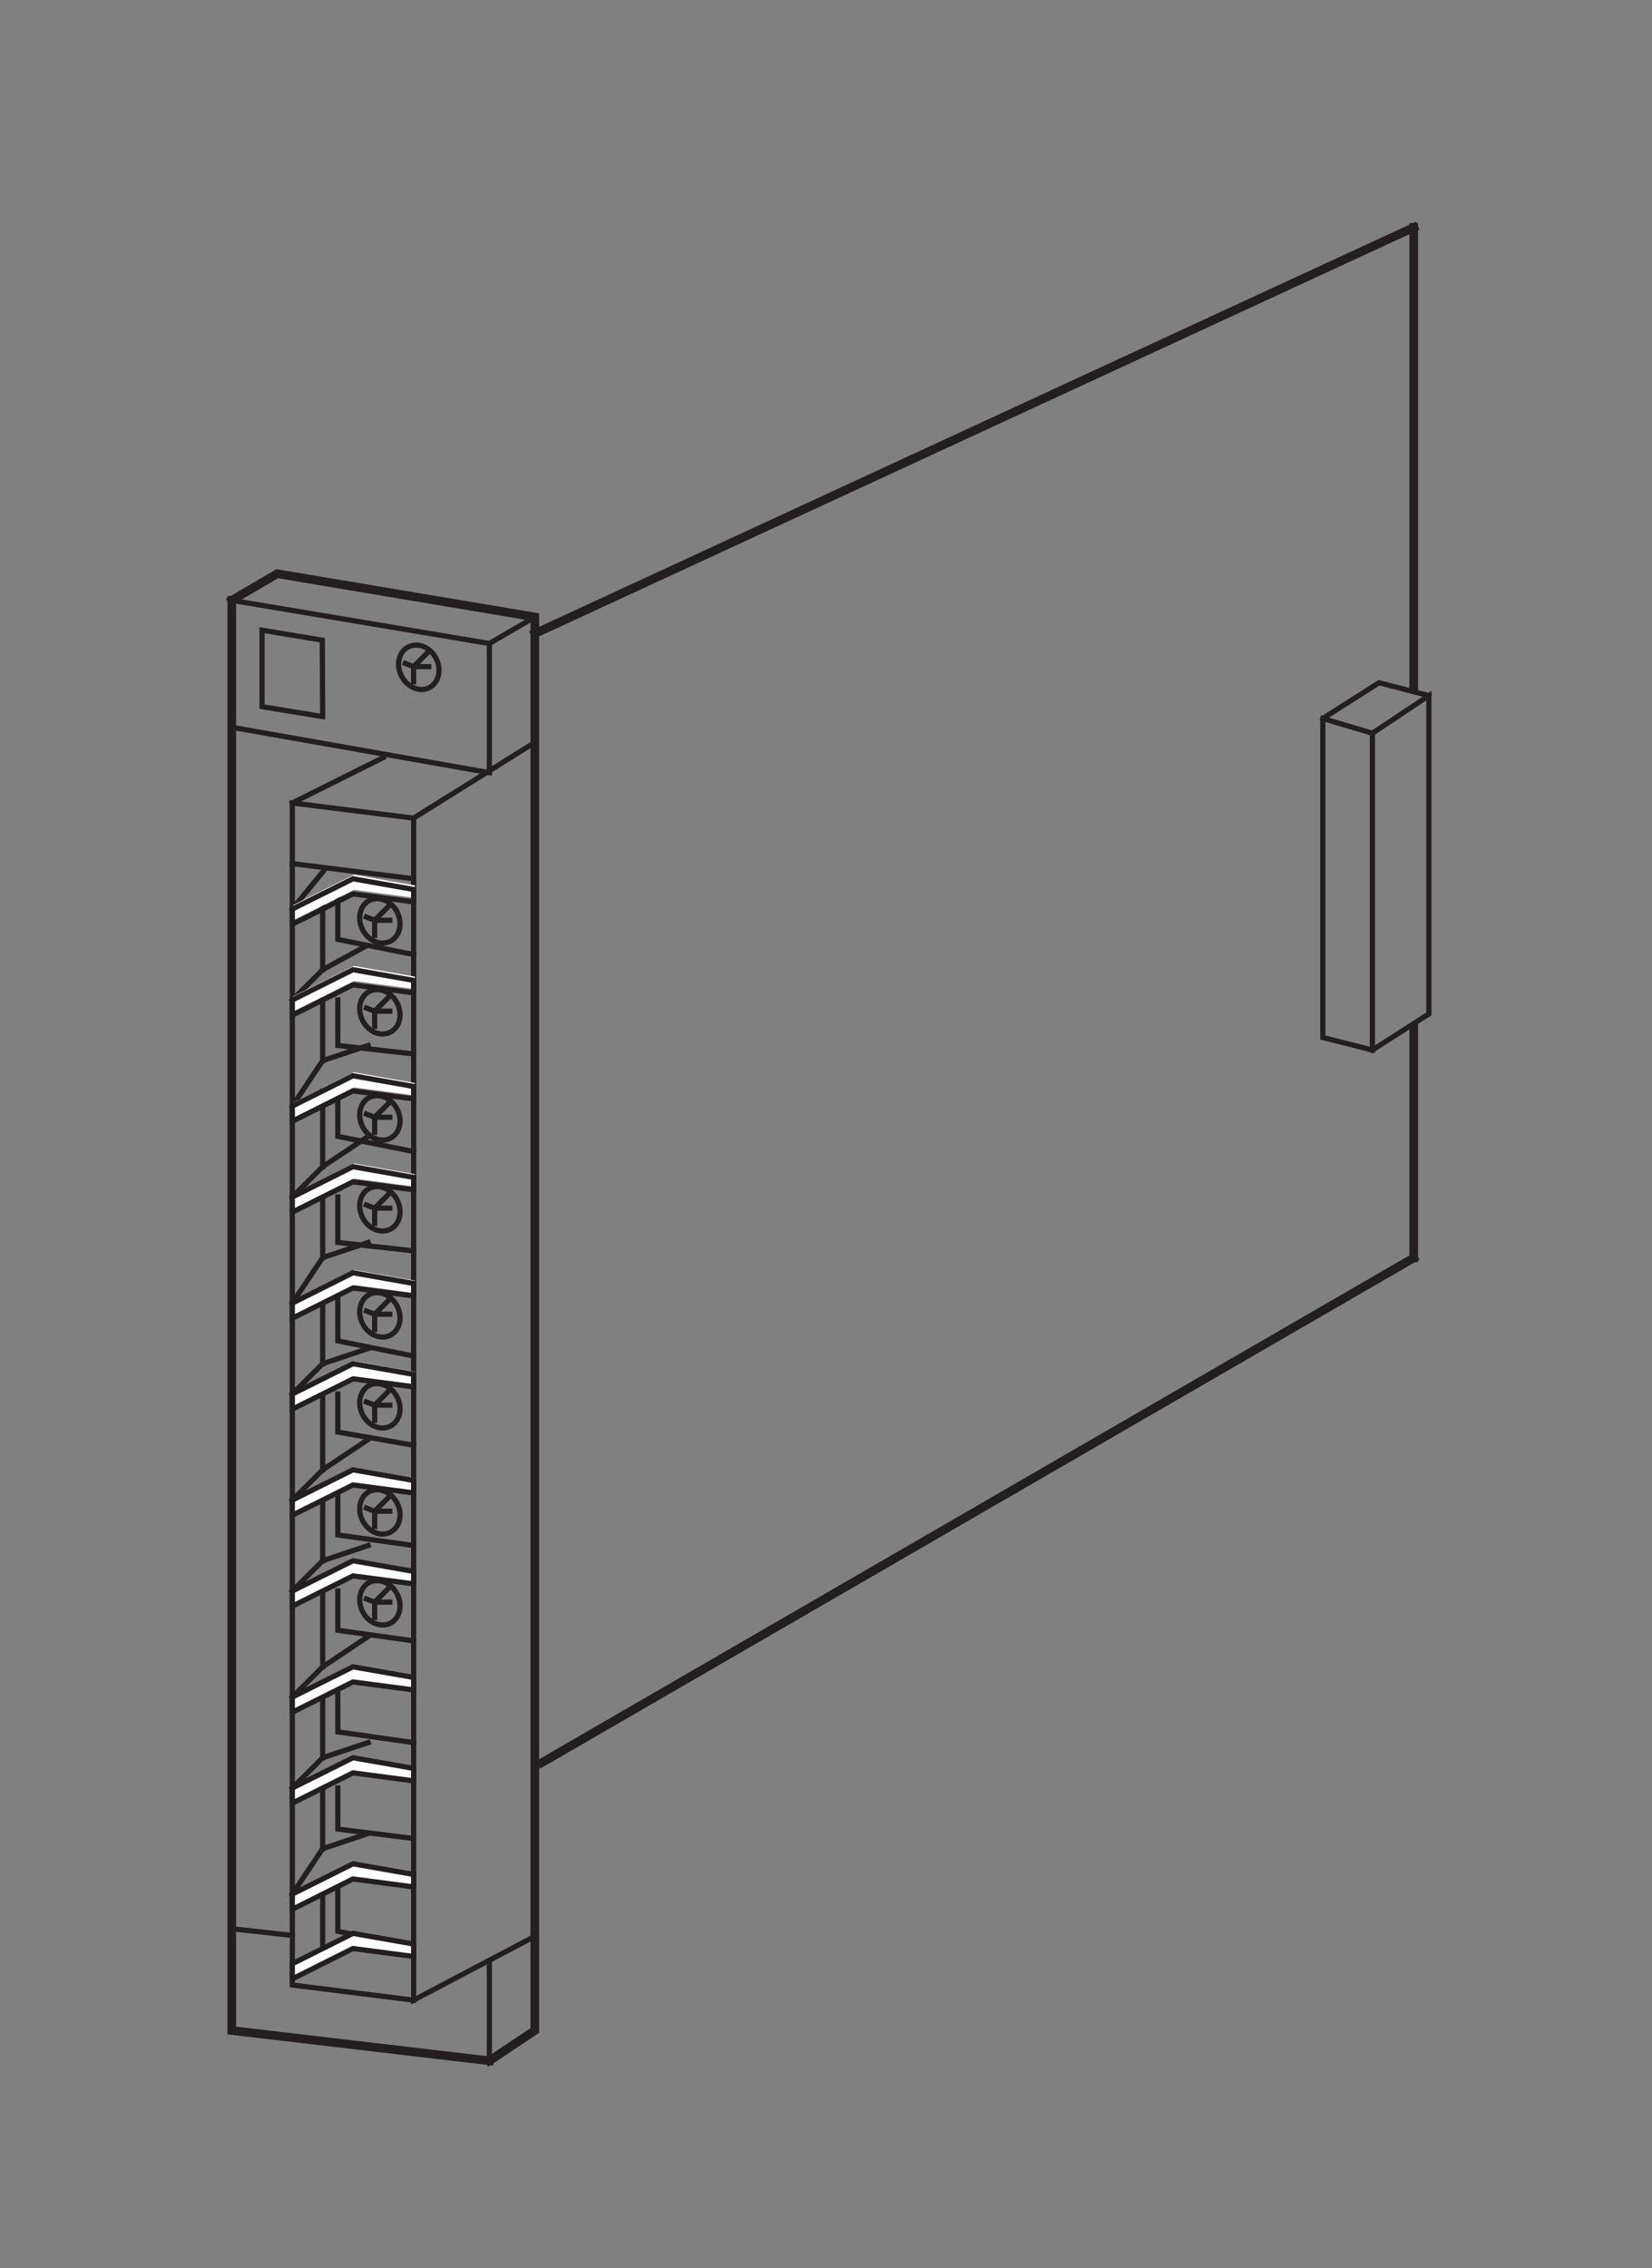 <?xml version="1.0" encoding="UTF-8"?>
<svg xmlns="http://www.w3.org/2000/svg" xmlns:xlink="http://www.w3.org/1999/xlink" width="94.33pt" height="129.5pt" viewBox="0 0 94.33 129.5" version="1.2">
<rect x="0" y="0" width="94.33" height="129.5" fill="#808080" stroke="none"/>
<g id="surface1">
<path style="fill:none;stroke-width:5;stroke-linecap:square;stroke-linejoin:miter;stroke:rgb(13.73%,12.16%,12.549%);stroke-opacity:1;stroke-miterlimit:4;" d="M 133.677 954.723 L 159.878 970.066 L 308.465 945.124 L 308.465 129.883 L 282.264 112.416 " transform="matrix(0.099,0,0,-0.099,0,128.795)"/>
<path style="fill:none;stroke-width:3;stroke-linecap:square;stroke-linejoin:miter;stroke:rgb(13.73%,12.16%,12.549%);stroke-opacity:1;stroke-miterlimit:4;" d="M 282.264 929.821 L 308.465 945.124 " transform="matrix(0.099,0,0,-0.099,0,128.795)"/>
<path style="fill:none;stroke-width:3;stroke-linecap:square;stroke-linejoin:miter;stroke:rgb(13.73%,12.16%,12.549%);stroke-opacity:1;stroke-miterlimit:4;" d="M 308.465 872.778 L 238.557 829.111 L 238.557 147.389 L 308.465 184.211 " transform="matrix(0.099,0,0,-0.099,0,128.795)"/>
<path style="fill:none;stroke-width:3;stroke-linecap:square;stroke-linejoin:miter;stroke:rgb(13.73%,12.16%,12.549%);stroke-opacity:1;stroke-miterlimit:4;" d="M 238.557 829.111 L 168.611 837.844 L 168.611 156.122 L 238.557 147.389 " transform="matrix(0.099,0,0,-0.099,0,128.795)"/>
<path style="fill:none;stroke-width:3;stroke-linecap:square;stroke-linejoin:miter;stroke:rgb(13.73%,12.16%,12.549%);stroke-opacity:1;stroke-miterlimit:4;" d="M 168.611 837.844 L 221.051 864.045 " transform="matrix(0.099,0,0,-0.099,0,128.795)"/>
<path style="fill:none;stroke-width:3;stroke-linecap:square;stroke-linejoin:miter;stroke:rgb(13.73%,12.16%,12.549%);stroke-opacity:1;stroke-miterlimit:4;" d="M 168.611 802.871 L 238.557 794.138 " transform="matrix(0.099,0,0,-0.099,0,128.795)"/>
<path style="fill:none;stroke-width:3;stroke-linecap:square;stroke-linejoin:miter;stroke:rgb(13.73%,12.16%,12.549%);stroke-opacity:1;stroke-miterlimit:4;" d="M 282.264 855.311 L 282.264 929.821 L 133.677 954.723 " transform="matrix(0.099,0,0,-0.099,0,128.795)"/>
<path style="fill:none;stroke-width:5;stroke-linecap:square;stroke-linejoin:miter;stroke:rgb(13.73%,12.16%,12.549%);stroke-opacity:1;stroke-miterlimit:4;" d="M 133.677 954.723 L 133.677 129.883 L 282.264 112.416 " transform="matrix(0.099,0,0,-0.099,0,128.795)"/>
<path style="fill:none;stroke-width:3;stroke-linecap:square;stroke-linejoin:miter;stroke:rgb(13.73%,12.16%,12.549%);stroke-opacity:1;stroke-miterlimit:4;" d="M 282.264 112.416 L 282.264 168.908 " transform="matrix(0.099,0,0,-0.099,0,128.795)"/>
<path style="fill:none;stroke-width:3;stroke-linecap:square;stroke-linejoin:miter;stroke:rgb(13.73%,12.16%,12.549%);stroke-opacity:1;stroke-miterlimit:4;" d="M 194.851 785.404 L 194.851 759.165 L 238.557 750.431 " transform="matrix(0.099,0,0,-0.099,0,128.795)"/>
<path style="fill:none;stroke-width:3;stroke-linecap:square;stroke-linejoin:miter;stroke:rgb(13.73%,12.16%,12.549%);stroke-opacity:1;stroke-miterlimit:4;" d="M 133.677 881.512 L 282.264 855.311 " transform="matrix(0.099,0,0,-0.099,0,128.795)"/>
<path style="fill:none;stroke-width:3;stroke-linecap:square;stroke-linejoin:miter;stroke:rgb(13.73%,12.16%,12.549%);stroke-opacity:1;stroke-miterlimit:4;" d="M 194.851 855.311 L 194.851 855.311 " transform="matrix(0.099,0,0,-0.099,0,128.795)"/>
<path style="fill:none;stroke-width:3;stroke-linecap:square;stroke-linejoin:miter;stroke:rgb(13.73%,12.16%,12.549%);stroke-opacity:1;stroke-miterlimit:4;" d="M 194.851 724.231 L 194.851 697.991 L 238.557 693.113 " transform="matrix(0.099,0,0,-0.099,0,128.795)"/>
<path style="fill:none;stroke-width:3;stroke-linecap:square;stroke-linejoin:miter;stroke:rgb(13.73%,12.16%,12.549%);stroke-opacity:1;stroke-miterlimit:4;" d="M 194.851 671.791 L 194.851 645.551 L 238.557 636.817 " transform="matrix(0.099,0,0,-0.099,0,128.795)"/>
<path style="fill:none;stroke-width:3;stroke-linecap:square;stroke-linejoin:miter;stroke:rgb(13.73%,12.16%,12.549%);stroke-opacity:1;stroke-miterlimit:4;" d="M 194.851 610.578 L 194.851 584.377 L 238.557 579.538 " transform="matrix(0.099,0,0,-0.099,0,128.795)"/>
<path style="fill:none;stroke-width:3;stroke-linecap:square;stroke-linejoin:miter;stroke:rgb(13.73%,12.16%,12.549%);stroke-opacity:1;stroke-miterlimit:4;" d="M 194.851 558.137 L 194.851 527.61 L 238.557 518.876 " transform="matrix(0.099,0,0,-0.099,0,128.795)"/>
<path style="fill:none;stroke-width:3;stroke-linecap:square;stroke-linejoin:miter;stroke:rgb(13.73%,12.16%,12.549%);stroke-opacity:1;stroke-miterlimit:4;" d="M 194.851 496.964 L 194.851 475.051 L 238.557 467.419 " transform="matrix(0.099,0,0,-0.099,0,128.795)"/>
<path style="fill:none;stroke-width:3;stroke-linecap:square;stroke-linejoin:miter;stroke:rgb(13.73%,12.16%,12.549%);stroke-opacity:1;stroke-miterlimit:4;" d="M 194.851 444.524 L 194.851 415.687 L 238.557 409.59 " transform="matrix(0.099,0,0,-0.099,0,128.795)"/>
<path style="fill:none;stroke-width:3;stroke-linecap:square;stroke-linejoin:miter;stroke:rgb(13.73%,12.16%,12.549%);stroke-opacity:1;stroke-miterlimit:4;" d="M 194.851 383.35 L 194.851 360.73 L 238.557 354.592 " transform="matrix(0.099,0,0,-0.099,0,128.795)"/>
<path style="fill:none;stroke-width:3;stroke-linecap:square;stroke-linejoin:miter;stroke:rgb(13.73%,12.16%,12.549%);stroke-opacity:1;stroke-miterlimit:4;" d="M 194.851 330.91 L 194.851 302.113 L 238.557 295.937 " transform="matrix(0.099,0,0,-0.099,0,128.795)"/>
<path style="fill:none;stroke-width:3;stroke-linecap:square;stroke-linejoin:miter;stroke:rgb(13.73%,12.16%,12.549%);stroke-opacity:1;stroke-miterlimit:4;" d="M 194.851 217.296 L 194.851 187.083 L 238.557 178.468 " transform="matrix(0.099,0,0,-0.099,0,128.795)"/>
<path style="fill:none;stroke-width:3;stroke-linecap:square;stroke-linejoin:miter;stroke:rgb(13.73%,12.16%,12.549%);stroke-opacity:1;stroke-miterlimit:4;" d="M 194.851 269.736 L 194.851 246.054 L 238.557 240.625 " transform="matrix(0.099,0,0,-0.099,0,128.795)"/>
<path style="fill:none;stroke-width:3;stroke-linecap:square;stroke-linejoin:miter;stroke:rgb(13.73%,12.16%,12.549%);stroke-opacity:1;stroke-miterlimit:4;" d="M 168.611 776.671 L 187.298 799.488 " transform="matrix(0.099,0,0,-0.099,0,128.795)"/>
<path style="fill:none;stroke-width:3;stroke-linecap:square;stroke-linejoin:miter;stroke:rgb(13.73%,12.16%,12.549%);stroke-opacity:1;stroke-miterlimit:4;" d="M 168.611 724.231 L 186.117 741.698 L 210.311 754.916 " transform="matrix(0.099,0,0,-0.099,0,128.795)"/>
<path style="fill:none;stroke-width:3;stroke-linecap:square;stroke-linejoin:miter;stroke:rgb(13.73%,12.16%,12.549%);stroke-opacity:1;stroke-miterlimit:4;" d="M 168.611 663.018 L 186.117 689.257 L 212.318 697.991 " transform="matrix(0.099,0,0,-0.099,0,128.795)"/>
<path style="fill:none;stroke-width:3;stroke-linecap:square;stroke-linejoin:miter;stroke:rgb(13.73%,12.16%,12.549%);stroke-opacity:1;stroke-miterlimit:4;" d="M 168.611 610.578 L 186.117 628.084 L 212.318 645.551 " transform="matrix(0.099,0,0,-0.099,0,128.795)"/>
<path style="fill:none;stroke-width:3;stroke-linecap:square;stroke-linejoin:miter;stroke:rgb(13.73%,12.16%,12.549%);stroke-opacity:1;stroke-miterlimit:4;" d="M 168.611 549.404 L 186.117 575.644 L 212.318 584.377 " transform="matrix(0.099,0,0,-0.099,0,128.795)"/>
<path style="fill:none;stroke-width:3;stroke-linecap:square;stroke-linejoin:miter;stroke:rgb(13.73%,12.16%,12.549%);stroke-opacity:1;stroke-miterlimit:4;" d="M 168.611 496.964 L 186.117 514.431 L 212.318 523.204 " transform="matrix(0.099,0,0,-0.099,0,128.795)"/>
<path style="fill:none;stroke-width:3;stroke-linecap:square;stroke-linejoin:miter;stroke:rgb(13.73%,12.16%,12.549%);stroke-opacity:1;stroke-miterlimit:4;" d="M 168.611 435.79 L 186.117 453.257 L 212.318 470.763 " transform="matrix(0.099,0,0,-0.099,0,128.795)"/>
<path style="fill:none;stroke-width:3;stroke-linecap:square;stroke-linejoin:miter;stroke:rgb(13.73%,12.16%,12.549%);stroke-opacity:1;stroke-miterlimit:4;" d="M 168.611 383.35 L 186.117 400.817 L 212.318 409.59 " transform="matrix(0.099,0,0,-0.099,0,128.795)"/>
<path style="fill:none;stroke-width:3;stroke-linecap:square;stroke-linejoin:miter;stroke:rgb(13.73%,12.16%,12.549%);stroke-opacity:1;stroke-miterlimit:4;" d="M 168.611 322.176 L 186.117 339.643 L 212.318 357.11 " transform="matrix(0.099,0,0,-0.099,0,128.795)"/>
<path style="fill:none;stroke-width:3;stroke-linecap:square;stroke-linejoin:miter;stroke:rgb(13.73%,12.16%,12.549%);stroke-opacity:1;stroke-miterlimit:4;" d="M 168.611 269.736 L 186.117 287.203 L 212.318 295.937 " transform="matrix(0.099,0,0,-0.099,0,128.795)"/>
<path style="fill:none;stroke-width:3;stroke-linecap:square;stroke-linejoin:miter;stroke:rgb(13.73%,12.16%,12.549%);stroke-opacity:1;stroke-miterlimit:4;" d="M 168.611 208.563 L 186.117 234.763 L 212.318 243.496 " transform="matrix(0.099,0,0,-0.099,0,128.795)"/>
<path style="fill:none;stroke-width:3;stroke-linecap:square;stroke-linejoin:miter;stroke:rgb(13.73%,12.16%,12.549%);stroke-opacity:1;stroke-miterlimit:4;" d="M 186.117 785.404 L 186.117 741.698 " transform="matrix(0.099,0,0,-0.099,0,128.795)"/>
<path style="fill:none;stroke-width:3;stroke-linecap:square;stroke-linejoin:miter;stroke:rgb(13.73%,12.16%,12.549%);stroke-opacity:1;stroke-miterlimit:4;" d="M 186.117 724.231 L 186.117 689.257 " transform="matrix(0.099,0,0,-0.099,0,128.795)"/>
<path style="fill:none;stroke-width:3;stroke-linecap:square;stroke-linejoin:miter;stroke:rgb(13.73%,12.16%,12.549%);stroke-opacity:1;stroke-miterlimit:4;" d="M 186.117 671.791 L 186.117 628.084 " transform="matrix(0.099,0,0,-0.099,0,128.795)"/>
<path style="fill:none;stroke-width:3;stroke-linecap:square;stroke-linejoin:miter;stroke:rgb(13.73%,12.16%,12.549%);stroke-opacity:1;stroke-miterlimit:4;" d="M 186.117 610.578 L 186.117 575.644 " transform="matrix(0.099,0,0,-0.099,0,128.795)"/>
<path style="fill:none;stroke-width:3;stroke-linecap:square;stroke-linejoin:miter;stroke:rgb(13.73%,12.16%,12.549%);stroke-opacity:1;stroke-miterlimit:4;" d="M 186.117 549.404 L 186.117 514.431 " transform="matrix(0.099,0,0,-0.099,0,128.795)"/>
<path style="fill:none;stroke-width:3;stroke-linecap:square;stroke-linejoin:miter;stroke:rgb(13.73%,12.16%,12.549%);stroke-opacity:1;stroke-miterlimit:4;" d="M 186.117 496.964 L 186.117 453.257 " transform="matrix(0.099,0,0,-0.099,0,128.795)"/>
<path style="fill:none;stroke-width:3;stroke-linecap:square;stroke-linejoin:miter;stroke:rgb(13.73%,12.16%,12.549%);stroke-opacity:1;stroke-miterlimit:4;" d="M 186.117 435.79 L 186.117 400.817 " transform="matrix(0.099,0,0,-0.099,0,128.795)"/>
<path style="fill:none;stroke-width:3;stroke-linecap:square;stroke-linejoin:miter;stroke:rgb(13.73%,12.16%,12.549%);stroke-opacity:1;stroke-miterlimit:4;" d="M 186.117 383.35 L 186.117 339.643 " transform="matrix(0.099,0,0,-0.099,0,128.795)"/>
<path style="fill:none;stroke-width:3;stroke-linecap:square;stroke-linejoin:miter;stroke:rgb(13.73%,12.16%,12.549%);stroke-opacity:1;stroke-miterlimit:4;" d="M 186.117 322.176 L 186.117 287.203 " transform="matrix(0.099,0,0,-0.099,0,128.795)"/>
<path style="fill:none;stroke-width:3;stroke-linecap:square;stroke-linejoin:miter;stroke:rgb(13.73%,12.16%,12.549%);stroke-opacity:1;stroke-miterlimit:4;" d="M 186.117 269.736 L 186.117 234.763 " transform="matrix(0.099,0,0,-0.099,0,128.795)"/>
<path style="fill:none;stroke-width:3;stroke-linecap:square;stroke-linejoin:miter;stroke:rgb(13.73%,12.16%,12.549%);stroke-opacity:1;stroke-miterlimit:4;" d="M 186.117 208.563 L 186.117 173.589 " transform="matrix(0.099,0,0,-0.099,0,128.795)"/>
<path style="fill:none;stroke-width:3;stroke-linecap:square;stroke-linejoin:miter;stroke:rgb(13.73%,12.16%,12.549%);stroke-opacity:1;stroke-miterlimit:4;" d="M 247.291 925.218 L 238.557 916.485 L 238.557 907.752 " transform="matrix(0.099,0,0,-0.099,0,128.795)"/>
<path style="fill:none;stroke-width:3;stroke-linecap:square;stroke-linejoin:miter;stroke:rgb(13.73%,12.16%,12.549%);stroke-opacity:1;stroke-miterlimit:4;" d="M 233.797 918.295 L 238.557 916.485 L 247.291 916.485 " transform="matrix(0.099,0,0,-0.099,0,128.795)"/>
<path style="fill:none;stroke-width:3;stroke-linecap:square;stroke-linejoin:miter;stroke:rgb(13.73%,12.16%,12.549%);stroke-opacity:1;stroke-miterlimit:4;" d="M 185.881 931.749 L 186.117 887.649 L 151.144 893.392 L 151.144 937.493 Z M 185.881 931.749 " transform="matrix(0.099,0,0,-0.099,0,128.795)"/>
<path style="fill:none;stroke-width:3;stroke-linecap:square;stroke-linejoin:miter;stroke:rgb(13.73%,12.16%,12.549%);stroke-opacity:1;stroke-miterlimit:4;" d="M 134.11 188.539 L 168.611 184.723 " transform="matrix(0.099,0,0,-0.099,0,128.795)"/>
<path style="fill:none;stroke-width:3;stroke-linecap:square;stroke-linejoin:miter;stroke:rgb(13.73%,12.16%,12.549%);stroke-opacity:1;stroke-miterlimit:4;" d="M 247.684 904.408 C 253.153 907.279 254.844 914.833 251.461 921.324 C 248.078 927.776 240.879 930.687 235.41 927.815 C 229.942 924.943 228.25 917.39 231.634 910.938 C 235.056 904.447 242.216 901.536 247.684 904.408 Z M 247.684 904.408 " transform="matrix(0.099,0,0,-0.099,0,128.795)"/>
<path style=" stroke:none;fill-rule:nonzero;fill:rgb(100%,100%,100%);fill-opacity:1;" d="M 23.688 50.555 L 20.215 49.941 L 16.742 51.676 L 16.742 52.547 L 20.215 50.809 L 23.688 51.266 L 23.688 50.555 "/>
<path style="fill:none;stroke-width:3;stroke-linecap:square;stroke-linejoin:miter;stroke:rgb(13.73%,12.16%,12.549%);stroke-opacity:1;stroke-miterlimit:4;" d="M 238.557 787.961 L 203.584 794.138 L 168.611 776.671 L 168.611 767.898 L 203.584 785.404 L 238.557 780.802 Z M 238.557 787.961 " transform="matrix(0.099,0,0,-0.099,0,128.795)"/>
<path style="fill:none;stroke-width:3;stroke-linecap:square;stroke-linejoin:miter;stroke:rgb(13.73%,12.16%,12.549%);stroke-opacity:1;stroke-miterlimit:4;" d="M 224.828 778.953 L 216.094 770.219 L 216.094 761.486 " transform="matrix(0.099,0,0,-0.099,0,128.795)"/>
<path style="fill:none;stroke-width:3;stroke-linecap:square;stroke-linejoin:miter;stroke:rgb(13.73%,12.16%,12.549%);stroke-opacity:1;stroke-miterlimit:4;" d="M 211.334 772.029 L 216.094 770.219 L 224.828 770.219 " transform="matrix(0.099,0,0,-0.099,0,128.795)"/>
<path style="fill:none;stroke-width:3;stroke-linecap:square;stroke-linejoin:miter;stroke:rgb(13.73%,12.16%,12.549%);stroke-opacity:1;stroke-miterlimit:4;" d="M 225.221 758.142 C 230.689 761.014 232.381 768.567 228.998 775.058 C 225.615 781.51 218.415 784.421 212.947 781.549 C 207.479 778.677 205.827 771.124 209.21 764.633 C 212.593 758.181 219.753 755.27 225.221 758.142 Z M 225.221 758.142 " transform="matrix(0.099,0,0,-0.099,0,128.795)"/>
<path style=" stroke:none;fill-rule:nonzero;fill:rgb(100%,100%,100%);fill-opacity:1;" d="M 23.688 55.762 L 20.215 55.148 L 16.742 56.883 L 16.742 57.754 L 20.215 56.016 L 23.688 56.473 L 23.688 55.762 "/>
<path style="fill:none;stroke-width:3;stroke-linecap:square;stroke-linejoin:miter;stroke:rgb(13.73%,12.16%,12.549%);stroke-opacity:1;stroke-miterlimit:4;" d="M 238.557 735.521 L 203.584 741.698 L 168.611 724.231 L 168.611 715.458 L 203.584 732.964 L 238.557 728.361 Z M 238.557 735.521 " transform="matrix(0.099,0,0,-0.099,0,128.795)"/>
<path style="fill:none;stroke-width:3;stroke-linecap:square;stroke-linejoin:miter;stroke:rgb(13.73%,12.16%,12.549%);stroke-opacity:1;stroke-miterlimit:4;" d="M 224.828 726.512 L 216.094 717.779 L 216.094 709.045 " transform="matrix(0.099,0,0,-0.099,0,128.795)"/>
<path style="fill:none;stroke-width:3;stroke-linecap:square;stroke-linejoin:miter;stroke:rgb(13.73%,12.16%,12.549%);stroke-opacity:1;stroke-miterlimit:4;" d="M 211.334 719.589 L 216.094 717.779 L 224.828 717.779 " transform="matrix(0.099,0,0,-0.099,0,128.795)"/>
<path style="fill:none;stroke-width:3;stroke-linecap:square;stroke-linejoin:miter;stroke:rgb(13.73%,12.16%,12.549%);stroke-opacity:1;stroke-miterlimit:4;" d="M 225.221 705.702 C 230.689 708.573 232.381 716.127 228.998 722.618 C 225.615 729.069 218.415 731.981 212.947 729.109 C 207.479 726.237 205.827 718.684 209.21 712.193 C 212.593 705.741 219.753 702.83 225.221 705.702 Z M 225.221 705.702 " transform="matrix(0.099,0,0,-0.099,0,128.795)"/>
<path style=" stroke:none;fill-rule:nonzero;fill:rgb(100%,100%,100%);fill-opacity:1;" d="M 23.688 61.836 L 20.215 61.223 L 16.742 62.961 L 16.742 63.828 L 20.215 62.09 L 23.688 62.547 L 23.688 61.836 "/>
<path style="fill:none;stroke-width:3;stroke-linecap:square;stroke-linejoin:miter;stroke:rgb(13.73%,12.16%,12.549%);stroke-opacity:1;stroke-miterlimit:4;" d="M 238.557 674.348 L 203.584 680.524 L 168.611 663.018 L 168.611 654.284 L 203.584 671.791 L 238.557 667.188 Z M 238.557 674.348 " transform="matrix(0.099,0,0,-0.099,0,128.795)"/>
<path style="fill:none;stroke-width:3;stroke-linecap:square;stroke-linejoin:miter;stroke:rgb(13.73%,12.16%,12.549%);stroke-opacity:1;stroke-miterlimit:4;" d="M 224.828 665.339 L 216.094 656.605 L 216.094 647.872 " transform="matrix(0.099,0,0,-0.099,0,128.795)"/>
<path style="fill:none;stroke-width:3;stroke-linecap:square;stroke-linejoin:miter;stroke:rgb(13.73%,12.16%,12.549%);stroke-opacity:1;stroke-miterlimit:4;" d="M 211.334 658.415 L 216.094 656.605 L 224.828 656.605 " transform="matrix(0.099,0,0,-0.099,0,128.795)"/>
<path style="fill:none;stroke-width:3;stroke-linecap:square;stroke-linejoin:miter;stroke:rgb(13.73%,12.16%,12.549%);stroke-opacity:1;stroke-miterlimit:4;" d="M 225.221 644.528 C 230.689 647.4 232.381 654.953 228.998 661.405 C 225.615 667.896 218.415 670.807 212.947 667.935 C 207.479 665.063 205.827 657.51 209.21 651.019 C 212.593 644.567 219.753 641.656 225.221 644.528 Z M 225.221 644.528 " transform="matrix(0.099,0,0,-0.099,0,128.795)"/>
<path style=" stroke:none;fill-rule:nonzero;fill:rgb(100%,100%,100%);fill-opacity:1;" d="M 23.688 67.043 L 20.215 66.43 L 16.742 68.168 L 16.742 69.035 L 20.215 67.297 L 23.688 67.754 L 23.688 67.043 "/>
<path style="fill:none;stroke-width:3;stroke-linecap:square;stroke-linejoin:miter;stroke:rgb(13.73%,12.16%,12.549%);stroke-opacity:1;stroke-miterlimit:4;" d="M 238.557 621.907 L 203.584 628.084 L 168.611 610.578 L 168.611 601.844 L 203.584 619.35 L 238.557 614.748 Z M 238.557 621.907 " transform="matrix(0.099,0,0,-0.099,0,128.795)"/>
<path style="fill:none;stroke-width:3;stroke-linecap:square;stroke-linejoin:miter;stroke:rgb(13.73%,12.16%,12.549%);stroke-opacity:1;stroke-miterlimit:4;" d="M 224.828 612.899 L 216.094 604.165 L 216.094 595.432 " transform="matrix(0.099,0,0,-0.099,0,128.795)"/>
<path style="fill:none;stroke-width:3;stroke-linecap:square;stroke-linejoin:miter;stroke:rgb(13.73%,12.16%,12.549%);stroke-opacity:1;stroke-miterlimit:4;" d="M 211.334 605.975 L 216.094 604.165 L 224.828 604.165 " transform="matrix(0.099,0,0,-0.099,0,128.795)"/>
<path style="fill:none;stroke-width:3;stroke-linecap:square;stroke-linejoin:miter;stroke:rgb(13.73%,12.16%,12.549%);stroke-opacity:1;stroke-miterlimit:4;" d="M 225.221 592.088 C 230.689 594.96 232.381 602.513 228.998 608.965 C 225.615 615.456 218.415 618.367 212.947 615.495 C 207.479 612.623 205.827 605.07 209.21 598.579 C 212.593 592.127 219.753 589.216 225.221 592.088 Z M 225.221 592.088 " transform="matrix(0.099,0,0,-0.099,0,128.795)"/>
<path style=" stroke:none;fill-rule:nonzero;fill:rgb(100%,100%,100%);fill-opacity:1;" d="M 23.688 73.117 L 20.215 72.504 L 16.742 74.242 L 16.742 75.109 L 20.215 73.375 L 23.688 73.832 L 23.688 73.117 "/>
<path style="fill:none;stroke-width:3;stroke-linecap:square;stroke-linejoin:miter;stroke:rgb(13.73%,12.16%,12.549%);stroke-opacity:1;stroke-miterlimit:4;" d="M 238.557 560.734 L 203.584 566.91 L 168.611 549.404 L 168.611 540.67 L 203.584 558.137 L 238.557 553.535 Z M 238.557 560.734 " transform="matrix(0.099,0,0,-0.099,0,128.795)"/>
<path style="fill:none;stroke-width:3;stroke-linecap:square;stroke-linejoin:miter;stroke:rgb(13.73%,12.16%,12.549%);stroke-opacity:1;stroke-miterlimit:4;" d="M 224.828 551.725 L 216.094 542.992 L 216.094 534.219 " transform="matrix(0.099,0,0,-0.099,0,128.795)"/>
<path style="fill:none;stroke-width:3;stroke-linecap:square;stroke-linejoin:miter;stroke:rgb(13.73%,12.16%,12.549%);stroke-opacity:1;stroke-miterlimit:4;" d="M 211.334 544.801 L 216.094 542.992 L 224.828 542.992 " transform="matrix(0.099,0,0,-0.099,0,128.795)"/>
<path style="fill:none;stroke-width:3;stroke-linecap:square;stroke-linejoin:miter;stroke:rgb(13.73%,12.16%,12.549%);stroke-opacity:1;stroke-miterlimit:4;" d="M 225.221 530.914 C 230.689 533.786 232.381 541.339 228.998 547.791 C 225.615 554.243 218.415 557.193 212.947 554.321 C 207.479 551.45 205.827 543.896 209.21 537.405 C 212.593 530.953 219.753 528.042 225.221 530.914 Z M 225.221 530.914 " transform="matrix(0.099,0,0,-0.099,0,128.795)"/>
<path style=" stroke:none;fill-rule:nonzero;fill:rgb(100%,100%,100%);fill-opacity:1;" d="M 23.688 78.324 L 20.215 77.715 L 16.742 79.449 L 16.742 80.316 L 20.215 78.582 L 23.688 79.039 L 23.688 78.324 "/>
<path style="fill:none;stroke-width:3;stroke-linecap:square;stroke-linejoin:miter;stroke:rgb(13.73%,12.16%,12.549%);stroke-opacity:1;stroke-miterlimit:4;" d="M 238.557 508.294 L 203.584 514.431 L 168.611 496.964 L 168.611 488.23 L 203.584 505.697 L 238.557 501.094 Z M 238.557 508.294 " transform="matrix(0.099,0,0,-0.099,0,128.795)"/>
<path style="fill:none;stroke-width:3;stroke-linecap:square;stroke-linejoin:miter;stroke:rgb(13.73%,12.16%,12.549%);stroke-opacity:1;stroke-miterlimit:4;" d="M 224.828 499.285 L 216.094 490.551 L 216.094 481.818 " transform="matrix(0.099,0,0,-0.099,0,128.795)"/>
<path style="fill:none;stroke-width:3;stroke-linecap:square;stroke-linejoin:miter;stroke:rgb(13.73%,12.16%,12.549%);stroke-opacity:1;stroke-miterlimit:4;" d="M 211.334 492.361 L 216.094 490.551 L 224.828 490.551 " transform="matrix(0.099,0,0,-0.099,0,128.795)"/>
<path style="fill:none;stroke-width:3;stroke-linecap:square;stroke-linejoin:miter;stroke:rgb(13.73%,12.16%,12.549%);stroke-opacity:1;stroke-miterlimit:4;" d="M 225.221 478.474 C 230.689 481.346 232.381 488.899 228.998 495.351 C 225.615 501.803 218.415 504.753 212.947 501.881 C 207.479 499.009 205.827 491.456 209.21 484.965 C 212.593 478.513 219.753 475.602 225.221 478.474 Z M 225.221 478.474 " transform="matrix(0.099,0,0,-0.099,0,128.795)"/>
<path style=" stroke:none;fill-rule:nonzero;fill:rgb(100%,100%,100%);fill-opacity:1;" d="M 23.688 84.398 L 20.215 83.789 L 16.742 85.523 L 16.742 86.391 L 20.215 84.656 L 23.688 85.113 L 23.688 84.398 "/>
<path style="fill:none;stroke-width:3;stroke-linecap:square;stroke-linejoin:miter;stroke:rgb(13.73%,12.16%,12.549%);stroke-opacity:1;stroke-miterlimit:4;" d="M 238.557 447.12 L 203.584 453.257 L 168.611 435.79 L 168.611 427.057 L 203.584 444.524 L 238.557 439.921 Z M 238.557 447.12 " transform="matrix(0.099,0,0,-0.099,0,128.795)"/>
<path style="fill:none;stroke-width:3;stroke-linecap:square;stroke-linejoin:miter;stroke:rgb(13.73%,12.16%,12.549%);stroke-opacity:1;stroke-miterlimit:4;" d="M 224.828 438.111 L 216.094 429.378 L 216.094 420.605 " transform="matrix(0.099,0,0,-0.099,0,128.795)"/>
<path style="fill:none;stroke-width:3;stroke-linecap:square;stroke-linejoin:miter;stroke:rgb(13.73%,12.16%,12.549%);stroke-opacity:1;stroke-miterlimit:4;" d="M 211.334 431.187 L 216.094 429.378 L 224.828 429.378 " transform="matrix(0.099,0,0,-0.099,0,128.795)"/>
<path style="fill:none;stroke-width:3;stroke-linecap:square;stroke-linejoin:miter;stroke:rgb(13.73%,12.16%,12.549%);stroke-opacity:1;stroke-miterlimit:4;" d="M 225.221 417.3 C 230.689 420.172 232.381 427.725 228.998 434.177 C 225.615 440.629 218.415 443.54 212.947 440.708 C 207.479 437.836 205.827 430.243 209.21 423.791 C 212.593 417.34 219.753 414.429 225.221 417.3 Z M 225.221 417.3 " transform="matrix(0.099,0,0,-0.099,0,128.795)"/>
<path style=" stroke:none;fill-rule:nonzero;fill:rgb(100%,100%,100%);fill-opacity:1;" d="M 23.688 89.605 L 20.215 88.996 L 16.742 90.73 L 16.742 91.598 L 20.215 89.863 L 23.688 90.32 L 23.688 89.605 "/>
<path style="fill:none;stroke-width:3;stroke-linecap:square;stroke-linejoin:miter;stroke:rgb(13.73%,12.16%,12.549%);stroke-opacity:1;stroke-miterlimit:4;" d="M 238.557 394.68 L 203.584 400.817 L 168.611 383.35 L 168.611 374.617 L 203.584 392.083 L 238.557 387.481 Z M 238.557 394.68 " transform="matrix(0.099,0,0,-0.099,0,128.795)"/>
<path style="fill:none;stroke-width:3;stroke-linecap:square;stroke-linejoin:miter;stroke:rgb(13.73%,12.16%,12.549%);stroke-opacity:1;stroke-miterlimit:4;" d="M 224.828 385.671 L 216.094 376.938 L 216.094 368.165 " transform="matrix(0.099,0,0,-0.099,0,128.795)"/>
<path style="fill:none;stroke-width:3;stroke-linecap:square;stroke-linejoin:miter;stroke:rgb(13.73%,12.16%,12.549%);stroke-opacity:1;stroke-miterlimit:4;" d="M 211.334 378.747 L 216.094 376.938 L 224.828 376.938 " transform="matrix(0.099,0,0,-0.099,0,128.795)"/>
<path style="fill:none;stroke-width:3;stroke-linecap:square;stroke-linejoin:miter;stroke:rgb(13.73%,12.16%,12.549%);stroke-opacity:1;stroke-miterlimit:4;" d="M 225.221 364.821 C 230.689 367.693 232.381 375.285 228.998 381.737 C 225.615 388.189 218.415 391.1 212.947 388.267 C 207.479 385.396 205.827 377.803 209.21 371.351 C 212.593 364.9 219.753 361.988 225.221 364.821 Z M 225.221 364.821 " transform="matrix(0.099,0,0,-0.099,0,128.795)"/>
<path style=" stroke:none;fill-rule:nonzero;fill:rgb(100%,100%,100%);fill-opacity:1;" d="M 23.688 95.68 L 20.215 95.07 L 16.742 96.805 L 16.742 97.672 L 20.215 95.938 L 23.688 96.395 L 23.688 95.68 "/>
<path style="fill:none;stroke-width:3;stroke-linecap:square;stroke-linejoin:miter;stroke:rgb(13.73%,12.16%,12.549%);stroke-opacity:1;stroke-miterlimit:4;" d="M 238.557 333.506 L 203.584 339.643 L 168.611 322.176 L 168.611 313.443 L 203.584 330.91 L 238.557 326.307 Z M 238.557 333.506 " transform="matrix(0.099,0,0,-0.099,0,128.795)"/>
<path style=" stroke:none;fill-rule:nonzero;fill:rgb(100%,100%,100%);fill-opacity:1;" d="M 23.688 100.887 L 20.215 100.277 L 16.742 102.012 L 16.742 102.879 L 20.215 101.145 L 23.688 101.602 L 23.688 100.887 "/>
<path style="fill:none;stroke-width:3;stroke-linecap:square;stroke-linejoin:miter;stroke:rgb(13.73%,12.16%,12.549%);stroke-opacity:1;stroke-miterlimit:4;" d="M 238.557 281.066 L 203.584 287.203 L 168.611 269.736 L 168.611 261.003 L 203.584 278.47 L 238.557 273.867 Z M 238.557 281.066 " transform="matrix(0.099,0,0,-0.099,0,128.795)"/>
<path style=" stroke:none;fill-rule:nonzero;fill:rgb(100%,100%,100%);fill-opacity:1;" d="M 23.688 106.961 L 20.215 106.352 L 16.742 108.086 L 16.742 108.957 L 20.215 107.219 L 23.688 107.676 L 23.688 106.961 "/>
<path style="fill:none;stroke-width:3;stroke-linecap:square;stroke-linejoin:miter;stroke:rgb(13.73%,12.16%,12.549%);stroke-opacity:1;stroke-miterlimit:4;" d="M 238.557 219.892 L 203.584 226.03 L 168.611 208.563 L 168.611 199.79 L 203.584 217.296 L 238.557 212.693 Z M 238.557 219.892 " transform="matrix(0.099,0,0,-0.099,0,128.795)"/>
<path style=" stroke:none;fill-rule:nonzero;fill:rgb(100%,100%,100%);fill-opacity:1;" d="M 23.688 110.945 L 20.215 110.336 L 16.742 112.074 L 16.742 112.941 L 20.215 111.203 L 23.688 111.66 L 23.688 110.945 "/>
<path style="fill:none;stroke-width:3;stroke-linecap:square;stroke-linejoin:miter;stroke:rgb(13.73%,12.16%,12.549%);stroke-opacity:1;stroke-miterlimit:4;" d="M 238.557 179.766 L 203.584 185.903 L 168.611 168.397 L 168.611 159.663 L 203.584 177.169 L 238.557 172.567 Z M 238.557 179.766 " transform="matrix(0.099,0,0,-0.099,0,128.795)"/>
<path style="fill:none;stroke-width:3;stroke-linecap:square;stroke-linejoin:miter;stroke:rgb(13.73%,12.16%,12.549%);stroke-opacity:1;stroke-miterlimit:4;" d="M 791.559 695.355 L 824.133 716.205 L 824.133 899.766 L 791.559 878.05 L 791.559 695.355 " transform="matrix(0.099,0,0,-0.099,0,128.795)"/>
<path style="fill:none;stroke-width:3;stroke-linecap:square;stroke-linejoin:miter;stroke:rgb(13.73%,12.16%,12.549%);stroke-opacity:1;stroke-miterlimit:4;" d="M 824.133 899.766 L 795.375 907.201 L 762.959 886.587 L 762.959 702.594 L 791.559 695.355 " transform="matrix(0.099,0,0,-0.099,0,128.795)"/>
<path style="fill:none;stroke-width:3;stroke-linecap:square;stroke-linejoin:miter;stroke:rgb(13.73%,12.16%,12.549%);stroke-opacity:1;stroke-miterlimit:4;" d="M 762.959 886.587 L 791.559 878.05 " transform="matrix(0.099,0,0,-0.099,0,128.795)"/>
<path style="fill:none;stroke-width:5;stroke-linecap:square;stroke-linejoin:miter;stroke:rgb(13.73%,12.16%,12.549%);stroke-opacity:1;stroke-miterlimit:4;" d="M 308.543 935.565 L 815.399 1169.795 " transform="matrix(0.099,0,0,-0.099,0,128.795)"/>
<path style="fill:none;stroke-width:5;stroke-linecap:square;stroke-linejoin:miter;stroke:rgb(13.73%,12.16%,12.549%);stroke-opacity:1;stroke-miterlimit:4;" d="M 815.399 1169.795 L 815.399 905.43 " transform="matrix(0.099,0,0,-0.099,0,128.795)"/>
<path style="fill:none;stroke-width:5;stroke-linecap:square;stroke-linejoin:miter;stroke:rgb(13.73%,12.16%,12.549%);stroke-opacity:1;stroke-miterlimit:4;" d="M 815.399 708.023 L 815.399 575.486 " transform="matrix(0.099,0,0,-0.099,0,128.795)"/>
<path style="fill:none;stroke-width:5;stroke-linecap:square;stroke-linejoin:miter;stroke:rgb(13.73%,12.16%,12.549%);stroke-opacity:1;stroke-miterlimit:4;" d="M 815.399 575.486 L 312.399 284.292 " transform="matrix(0.099,0,0,-0.099,0,128.795)"/>
</g>
</svg>
